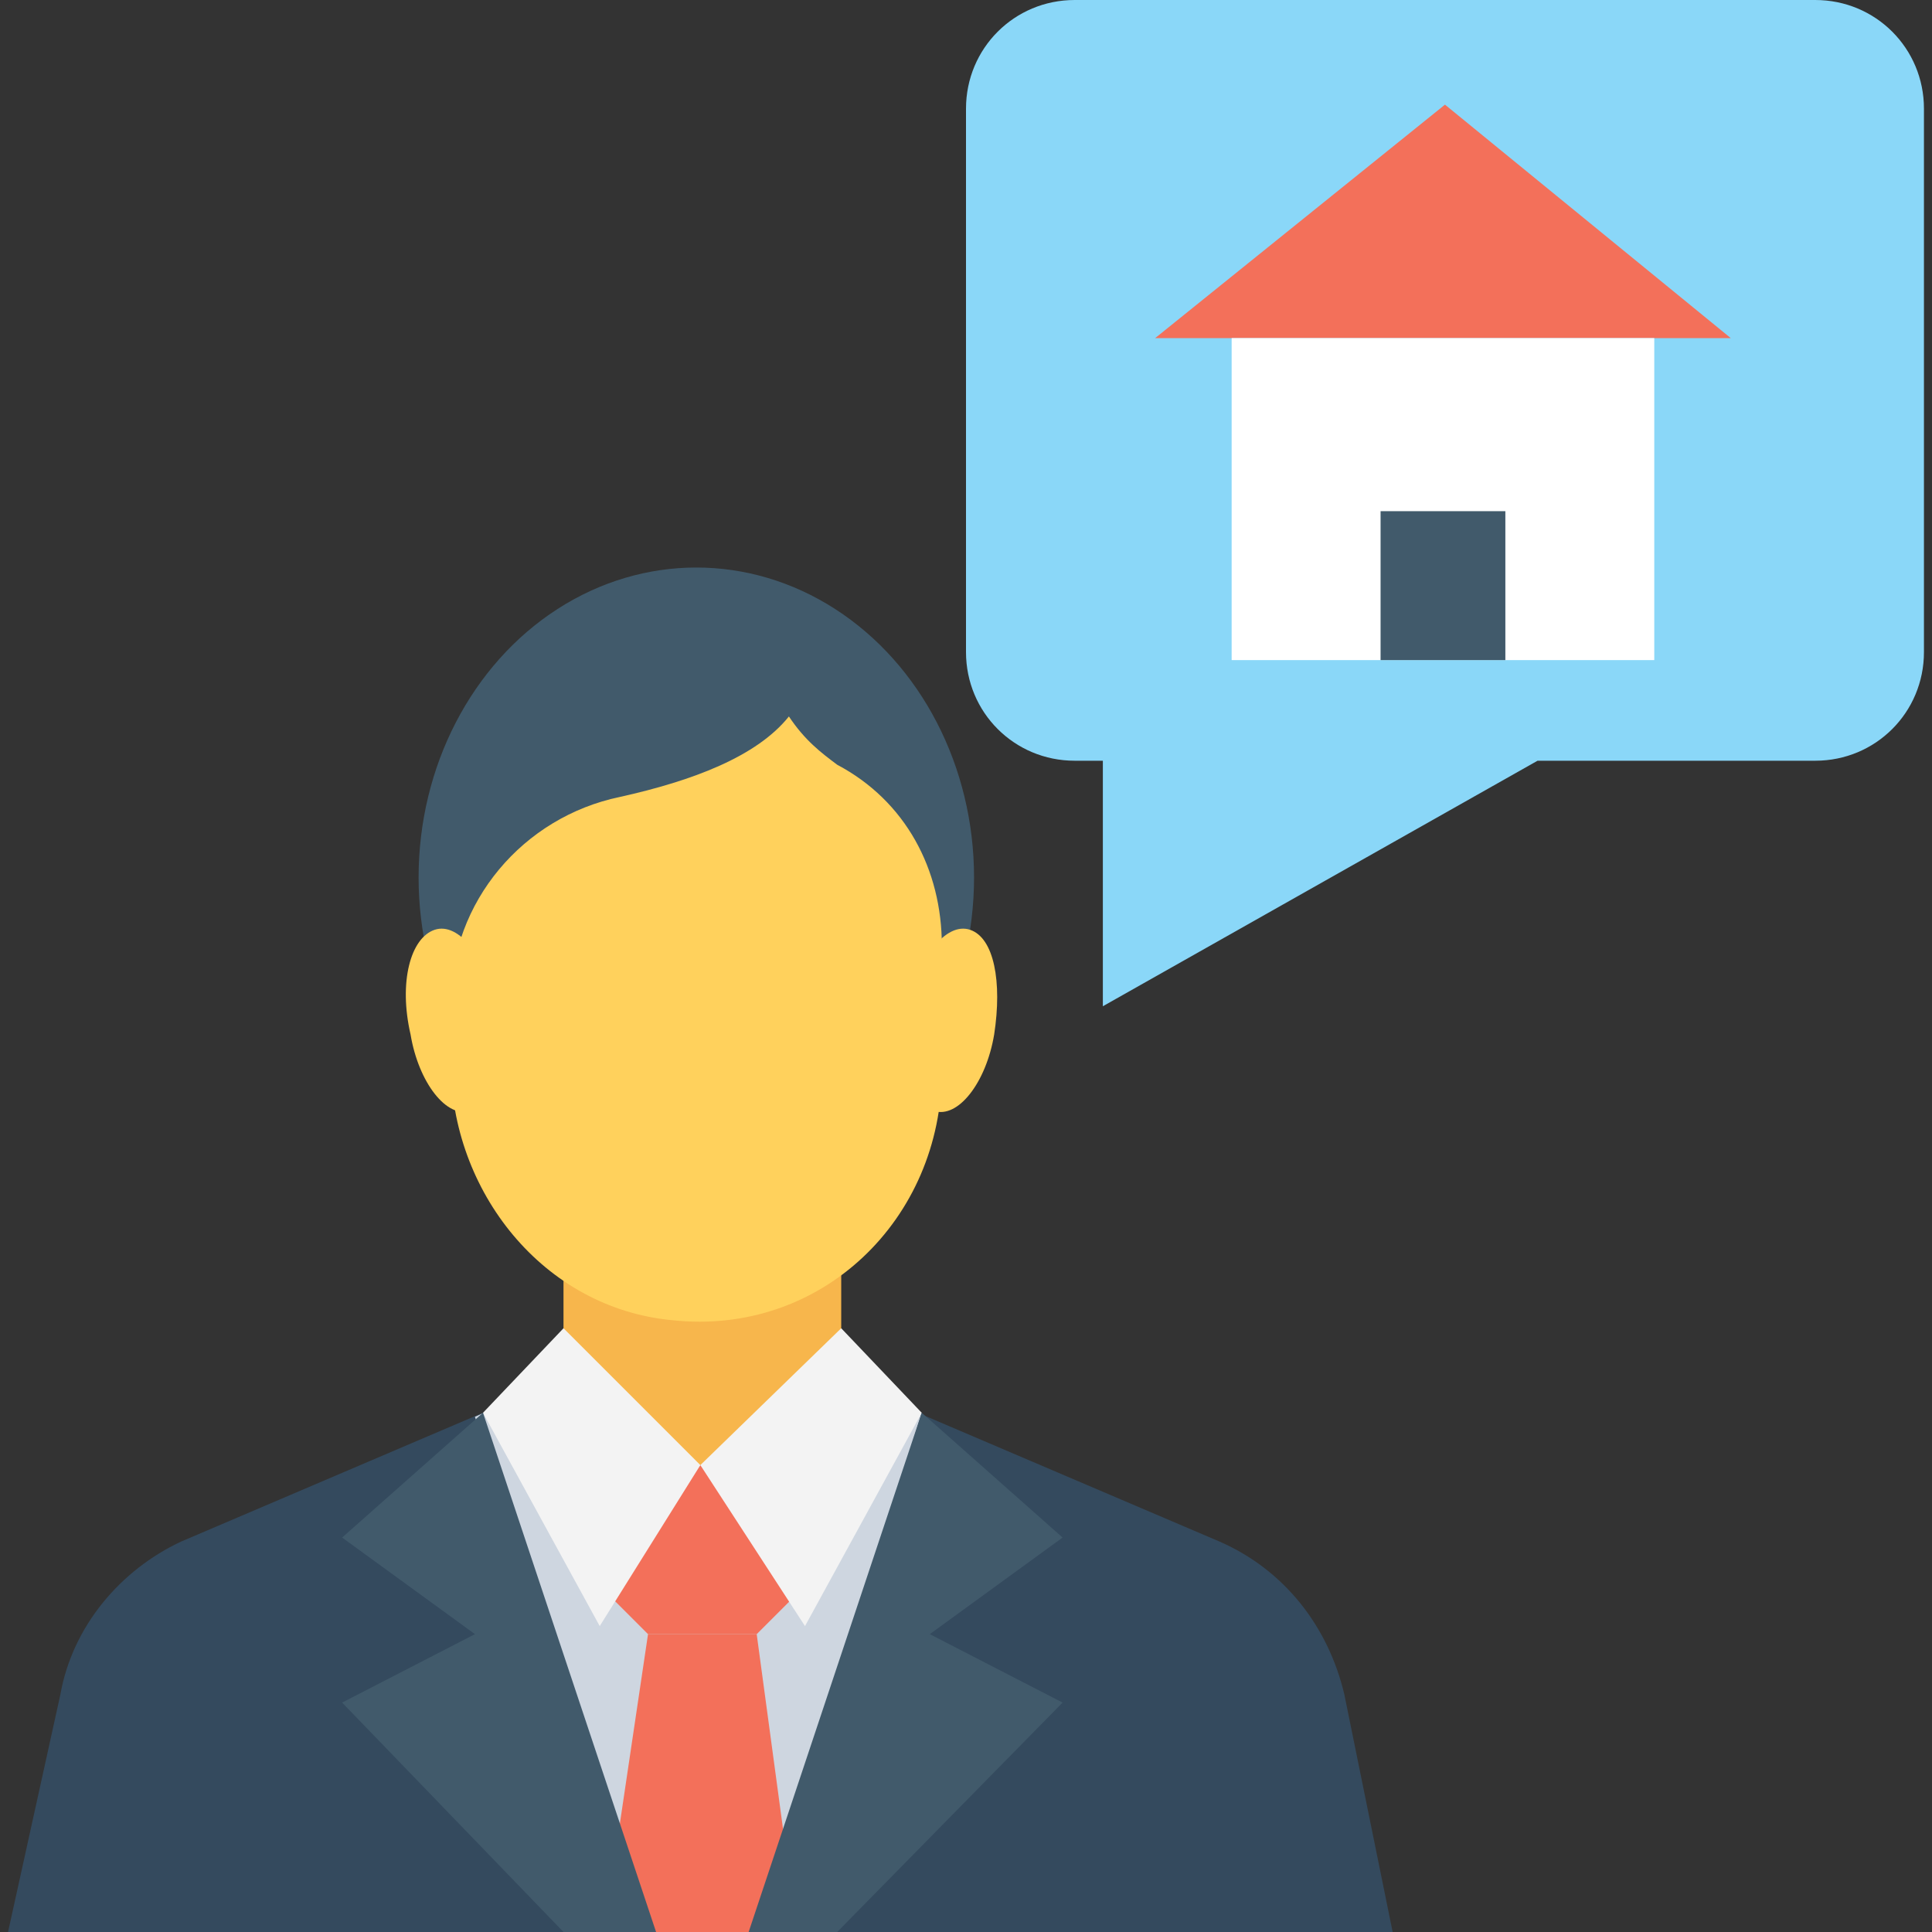<?xml version="1.0" encoding="iso-8859-1"?>
<!-- Generator: Adobe Illustrator 19.0.0, SVG Export Plug-In . SVG Version: 6.00 Build 0)  -->
<svg version="1.1" id="Capa_1" xmlns="http://www.w3.org/2000/svg" xmlns:xlink="http://www.w3.org/1999/xlink" x="0px" y="0px"
	 viewBox="0 0 512 512" style="enable-background:new 0 0 512 512;" xml:space="preserve">
<rect x="0" y="0" width="512" height="512" fill="#333333" stroke="none"/>
<path style="fill:#344A5E;" d="M356.267,449.067c-4.267-18.133-16-33.067-33.067-40.533L235.733,371.2l-50.133,16l-50.133-16
	L48,408.533c-16,7.467-28.8,22.4-32,40.533L2.133,512h366.933L356.267,449.067z"/>
<polygon style="fill:#CED6E0;" points="201.6,512 244.267,374.4 235.733,371.2 185.6,388.267 135.467,371.2 125.867,375.467 
	170.667,512 "/>
<g>
	<polygon style="fill:#F3705A;" points="200.533,433.067 215.467,418.133 185.6,388.267 156.8,418.133 171.733,433.067 	"/>
	<polygon style="fill:#F3705A;" points="211.2,512 200.533,433.067 171.733,433.067 160,512 	"/>
</g>
<rect x="149.333" y="301.867" style="fill:#F7B64C;" width="73.6" height="86.4"/>
<ellipse style="fill:#415A6B;" cx="184.533" cy="232.533" rx="73.6" ry="82.133"/>
<g>
	<path style="fill:#FFD15C;" d="M263.467,274.133c-2.133,12.8-9.6,22.4-16,20.267c-6.4-2.133-8.533-13.867-6.4-27.733
		c2.133-12.8,9.6-22.4,16-20.267C263.467,248.533,265.6,260.267,263.467,274.133z"/>
	<path style="fill:#FFD15C;" d="M108.8,274.133c2.133,12.8,9.6,22.4,16,20.267c6.4-2.133,8.533-13.867,6.4-27.733
		c-2.133-12.8-9.6-22.4-16-20.267C108.8,248.533,105.6,260.267,108.8,274.133z"/>
</g>
<g>
	<polygon style="fill:#F3F3F3;" points="185.6,388.267 158.933,430.933 128,374.4 149.333,352 	"/>
	<polygon style="fill:#F3F3F3;" points="185.6,388.267 213.333,430.933 244.267,374.4 222.933,352 	"/>
</g>
<path style="fill:#FFD15C;" d="M209.067,189.867c-8.533,10.667-25.6,17.067-44.8,21.333c-25.6,5.333-44.8,27.733-44.8,54.4v16
	c0,34.133,24.533,65.067,58.667,68.267C217.6,354.133,249.6,323.2,249.6,283.733v-33.067c0-20.267-9.6-38.4-27.733-48
	C217.6,199.467,213.333,196.267,209.067,189.867z"/>
<g>
	<polygon style="fill:#415A6B;" points="221.867,512 281.6,451.2 246.4,433.067 281.6,407.467 244.267,374.4 198.4,512 	"/>
	<polygon style="fill:#415A6B;" points="149.333,512 173.867,512 128,374.4 90.667,407.467 125.867,433.067 90.667,451.2 	"/>
</g>
<path style="fill:#8AD7F8;" d="M481.067,0H284.8c-16,0-28.8,12.8-28.8,28.8v144c0,16,12.8,28.8,28.8,28.8h7.467v65.067l115.2-65.067
	h73.6c16,0,28.8-12.8,28.8-28.8v-144C509.867,12.8,497.067,0,481.067,0z"/>
<polygon style="fill:#F3705A;" points="458.667,89.6 382.933,27.733 306.133,89.6 "/>
<rect x="326.4" y="89.6" style="fill:#FFFFFF;" width="112" height="85.333"/>
<rect x="365.867" y="135.467" style="fill:#415A6B;" width="33.067" height="39.467"/>
<g>
</g>
<g>
</g>
<g>
</g>
<g>
</g>
<g>
</g>
<g>
</g>
<g>
</g>
<g>
</g>
<g>
</g>
<g>
</g>
<g>
</g>
<g>
</g>
<g>
</g>
<g>
</g>
<g>
</g>
</svg>
